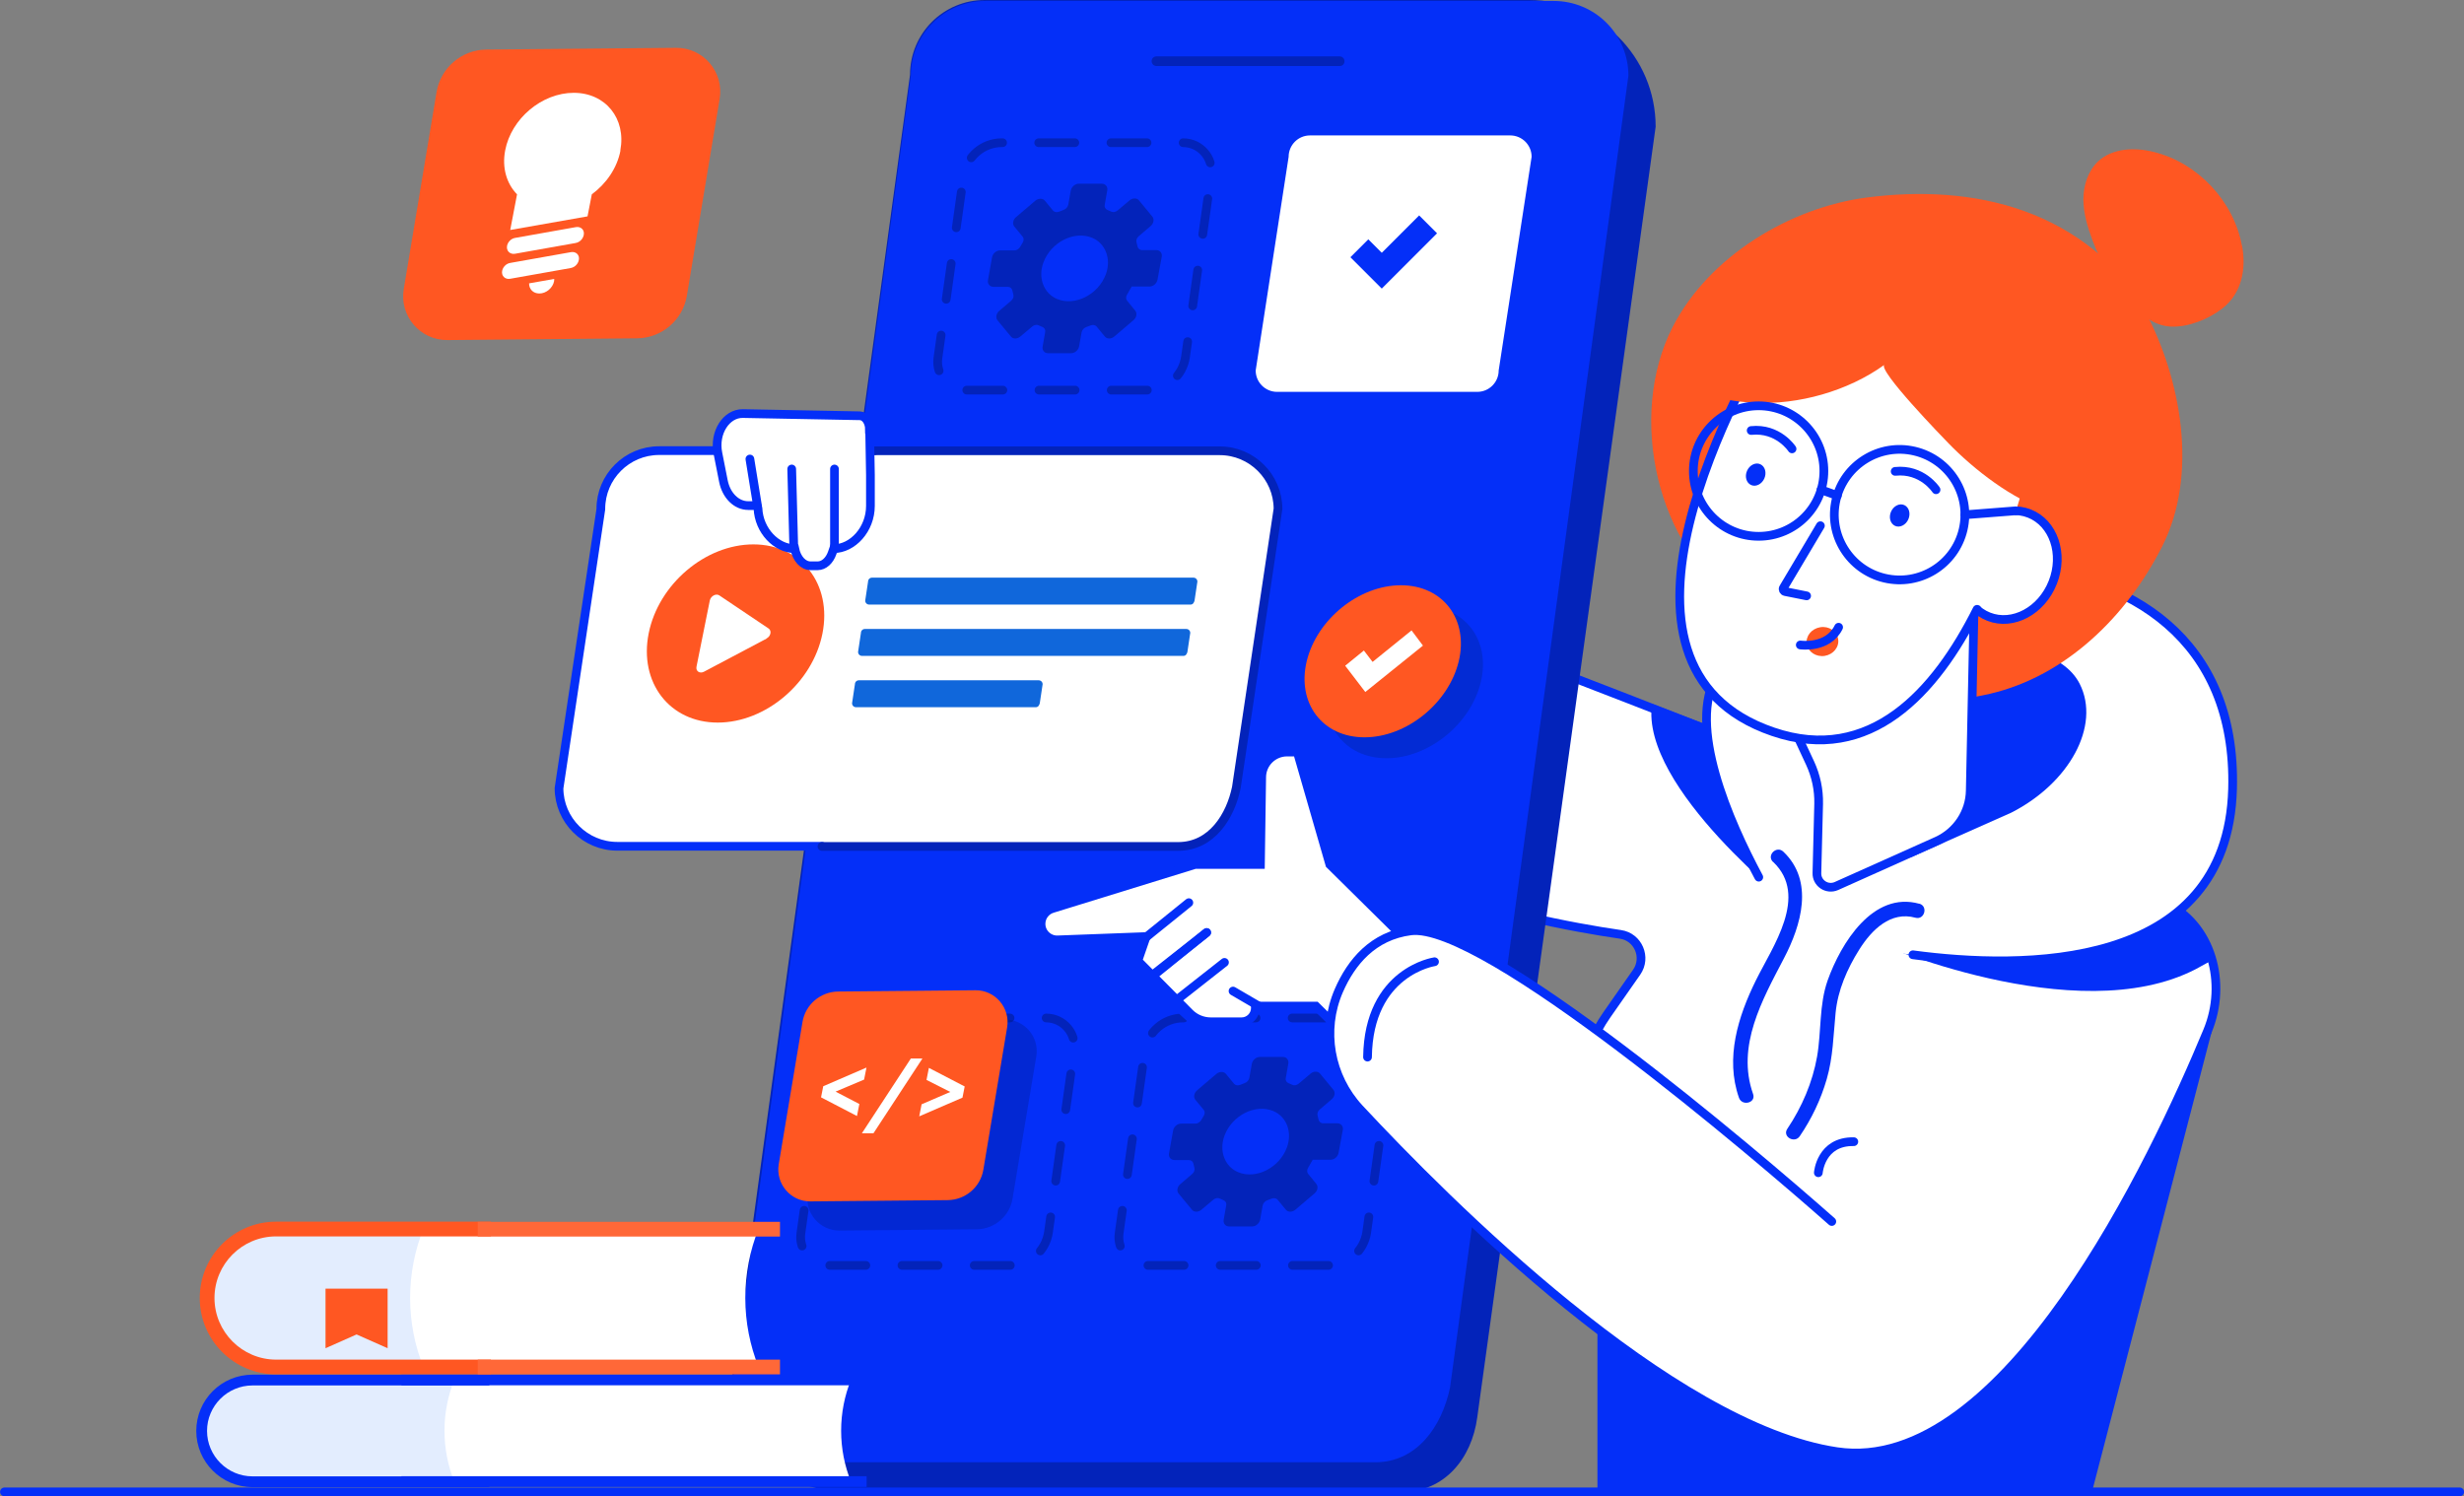 <?xml version="1.0" encoding="UTF-8"?><svg id="Layer_2" xmlns="http://www.w3.org/2000/svg" viewBox="0 0 155.55 94.46"><rect x="0" y="0" width="155.55" height="94.46" fill="#808080" stroke="none"/><defs><style>.cls-1{stroke-dasharray:0 0 2.28 2.28;}.cls-1,.cls-2,.cls-3{fill:none;stroke-linecap:round;stroke-miterlimit:10;stroke-width:.55px;}.cls-1,.cls-3{stroke:#0323ba;}.cls-4{fill:#0323ba;}.cls-5{fill:#042ff8;}.cls-6{fill:#ff5722;}.cls-7{fill:#e3edfe;}.cls-8{fill:#fff;}.cls-9{fill:#ff6838;}.cls-10{fill:#1067db;}.cls-2{stroke:#042ff8;}.cls-11{fill:#002280;}.cls-11,.cls-12{opacity:.3;}.cls-12{fill:#02187c;}</style></defs><g id="Layer_1-2"><g><path class="cls-8" d="M101.12,94.19v-17.1l-1.2-4.95c-.67-2.78-.12-5.72,1.52-8.07l1.88-2.69c.65-.93,.1-2.23-1.03-2.39-5.91-.85-21.28-3.99-35.33-14.65-1.85-1.4-2.5-3.88-1.57-6.01,1.13-2.55,2.99-5.48,5.63-5.48,4.31,0,58.15,21.68,66.37,25,.65,.26,1.11,.85,1.2,1.55l.76,5.68-7.57,29.11h-30.67Z"/><path class="cls-2" d="M101.12,94.19v-17.1l-1.2-4.95c-.67-2.78-.12-5.72,1.52-8.07l1.88-2.69c.65-.93,.1-2.23-1.03-2.39-5.91-.85-21.28-3.99-35.33-14.65-1.85-1.4-2.5-3.88-1.57-6.01,1.13-2.55,2.99-5.48,5.63-5.48,4.31,0,58.15,21.68,66.37,25,.65,.26,1.11,.85,1.2,1.55l.76,5.68-7.57,29.11h-30.67Z"/><polygon class="cls-5" points="139 66.47 101.12 84.09 101.12 94.19 131.79 94.19 139 66.47"/><g><path class="cls-4" d="M88.55,94.19H53.36c-3.96,0-7.17-3.21-7.17-7.17L57.45,4.72c0-2.61,2.11-4.72,4.72-4.72h34.35c4.42,0,8,3.58,8,8l-11.26,81.47c-.35,2.65-2.11,4.72-4.72,4.72Z"/><path class="cls-5" d="M86.82,92.32H50.96c-2.61,0-4.72-2.11-4.72-4.72L57.5,4.78c0-2.61,2.11-4.72,4.72-4.72h35.86c2.61,0,4.72,2.11,4.72,4.72l-11.26,82.82c-.52,2.49-2.11,4.72-4.72,4.72Z"/><path class="cls-4" d="M84.57,4.17h-11.56c-.24,0-.38-.25-.27-.46h0c.05-.1,.16-.15,.27-.15h11.56c.24,0,.38,.25,.27,.46h0c-.05,.1-.16,.15-.27,.15Z"/></g><path class="cls-1" d="M63.78,79.89h-11.45c-1.08,0-1.92-.96-1.77-2.03l1.62-11.49c.17-1.2,1.2-2.1,2.41-2.1h11.45c1.08,0,1.92,.96,1.77,2.03l-1.62,11.49c-.17,1.2-1.2,2.1-2.41,2.1Z"/><path class="cls-1" d="M83.87,79.89h-11.45c-1.08,0-1.92-.96-1.77-2.03l1.62-11.49c.17-1.2,1.2-2.1,2.41-2.1h11.45c1.08,0,1.92,.96,1.77,2.03l-1.62,11.49c-.17,1.2-1.2,2.1-2.41,2.1Z"/><path class="cls-8" d="M85.08,65.5l-2.01-1.98h-3.82v.12c0,.48-.39,.87-.87,.87h-1.94c-.51,0-1-.2-1.36-.57l-3.25-3.28,.53-1.53-5.59,.21c-.57,.02-1.05-.44-1.05-1.01h0c0-.45,.29-.84,.72-.97l9-2.78h4.13l.08-5.52c.01-.88,.73-1.58,1.6-1.58h.65l2.05,7.1,4.94,4.88-3.82,6.04Z"/><path class="cls-2" d="M85.08,65.5l-2.01-1.98h-3.82v.12c0,.48-.39,.87-.87,.87h-1.94c-.51,0-1-.2-1.36-.57l-3.25-3.28,.53-1.53-5.59,.21c-.57,.02-1.05-.44-1.05-1.01h0c0-.45,.29-.84,.72-.97l9-2.78h4.13l.08-5.52c.01-.88,.73-1.58,1.6-1.58h.65l2.05,7.1,4.94,4.88-3.82,6.04Z"/><path class="cls-2" d="M75.05,56.99l-3.43,2.77c-.46,.38-.53,1.06-.13,1.52h0c.37,.43,1.01,.49,1.45,.14l3.23-2.54"/><path class="cls-2" d="M76.18,58.87l-3.43,2.77c-.46,.38-.53,1.06-.13,1.52h0c.37,.43,1.01,.49,1.45,.14l3.23-2.54"/><path class="cls-2" d="M77.84,62.57l1.99,1.16c.19,.11,.31,.32,.31,.54h0c0,.35-.28,.63-.63,.63h-2.72c-.62,0-1.22-.23-1.68-.65l-1.04-.95"/><path class="cls-8" d="M84.52,62.54c-1.09,2.51-.57,5.43,1.29,7.44,5.5,5.91,19.66,20.11,30.15,21.67,10.59,1.58,20.01-18.39,23.4-26.56,1.25-3.01,.27-6.71-2.67-8.09l-6.14-2.41s-12.73,11.9-15.84,19.43c-.36,.88-1.48,1.14-2.2,.51-4.78-4.23-18.91-16.34-23.46-15.75-2.39,.31-3.76,1.98-4.54,3.77Z"/><path class="cls-2" d="M115.64,77.12c-4.78-4.23-22.03-18.94-26.58-18.35-2.39,.31-3.76,1.98-4.54,3.77-1.09,2.51-.57,5.43,1.29,7.44,5.5,5.91,19.66,20.11,30.15,21.67,10.59,1.58,20.01-18.39,23.4-26.56,1.25-3.01,.27-6.71-2.67-8.09"/><path class="cls-2" d="M114.79,74.04s.15-2,2.24-1.96"/><path class="cls-5" d="M136.61,56.96c-4.53-1.78-14.29-5.61-24.94-9.7,.44,4.68,2.63,9.85,2.63,9.85l3.9,2.3s12.83,5.7,20.41,1.78l.95-.52c.04-1.27-1.41-3.1-2.96-3.71Z"/><path class="cls-5" d="M104.29,44.44c-.77,5.29,9.01,12.9,9.01,12.9l4.53,.1s6.38-.58,11.97-3.15c-6.71-2.62-16.15-6.29-25.51-9.85Z"/><path class="cls-8" d="M108.4,42.61c-2.81,4.63,4.13,15.37,4.13,15.37l4.24,1.59s23.74,5.94,24.17-9.75c.51-19-27.13-16.11-32.54-7.21Z"/><path class="cls-2" d="M120.76,60.28c6.78,.91,19.86,1.14,20.18-10.47,.51-19-27.13-16.11-32.54-7.21-1.94,3.2,.77,9.31,2.63,12.78"/><path class="cls-5" d="M121.17,57.06c-2.94-.82-4.96,2.51-5.79,4.83-.55,1.55-.39,3.22-.67,4.82s-.95,3.18-1.88,4.56c-.33,.49,.46,.95,.79,.46,.75-1.1,1.33-2.32,1.7-3.6,.4-1.38,.42-2.77,.56-4.19s.72-2.76,1.5-4,1.98-2.43,3.54-2c.57,.16,.82-.73,.24-.89h0Z"/><path class="cls-5" d="M111.94,54.42c2.26,2.15-.04,5.34-1.09,7.47-1.13,2.29-1.95,4.91-1.07,7.42,.2,.55,1.09,.32,.89-.24-1.07-3.03,.58-5.94,1.95-8.57,1.09-2.08,1.92-4.87-.04-6.73-.43-.41-1.08,.24-.65,.65h0Z"/><path class="cls-2" d="M90.56,60.72s-4.16,.6-4.23,6.02"/><path class="cls-5" d="M131.04,43.29c-.93-1.83-3.81-2.42-6.43-1.97l-4.04,12.53,6.28-2.79c3.57-1.81,5.45-5.29,4.19-7.77Z"/><path class="cls-2" d="M124.61,41.32c2.62-.45,5.5,.15,6.43,1.97,1.26,2.47-.62,5.95-4.19,7.77l-6.28,2.79"/><path class="cls-6" d="M109.92,38.11c-5.37-3.44-7.2-11.86-4.33-17.46,2.29-4.47,7.41-7.55,12.26-8.18,3.33-.43,6.79-.28,9.95,.86,3.16,1.14,6.02,3.32,7.6,6.28,2.31,4.33,3.39,10.36,1.1,14.88-2.22,4.4-6.07,8.19-10.87,9.31-2.22,.52-4.75,.55-6.4,2.12-.37-2.07-1.99-3.7-3.77-4.82-1.78-1.12-3.78-1.86-5.55-2.99Z"/><path class="cls-6" d="M141.54,15.51c.27,1.47-.01,3-1.24,3.96-.85,.67-2.15,1.2-3.25,1.15-1.07-.05-1.91-.75-2.59-1.52-1.01-1.14-1.83-2.49-2.36-3.92-.31-.83-.57-1.69-.58-2.58,0-.89,.29-1.8,.93-2.41,.9-.84,2.3-.9,3.5-.6,2.78,.68,5.06,3.1,5.58,5.92Z"/><ellipse class="cls-8" cx="126.84" cy="35.68" rx="3.5" ry="2.97" transform="translate(47.07 140.56) rotate(-68.46)"/><ellipse class="cls-2" cx="126.84" cy="35.68" rx="3.5" ry="2.97" transform="translate(47.07 140.56) rotate(-68.46)"/><path class="cls-8" d="M111.92,43.14l2.35,5.04c.37,.8,.56,1.68,.54,2.57l-.11,4.37c-.02,.64,.64,1.08,1.23,.82l6.34-2.84c1.26-.57,2.09-1.81,2.11-3.19l.23-11.03-12.69,4.28Z"/><path class="cls-2" d="M111.92,43.14l2.35,5.04c.37,.8,.56,1.68,.54,2.57l-.11,4.37c-.02,.64,.64,1.08,1.23,.82l6.34-2.84c1.26-.57,2.09-1.81,2.11-3.19l.23-11.03-12.69,4.28Z"/><path class="cls-8" d="M114.54,18.15c-.81,.24-1.5,.78-1.94,1.49-2.81,4.57-12.85,22.41-.67,26.56,12.42,4.24,16.62-18.97,16.62-18.97,0,0-2.08-12.66-14-9.09Z"/><path class="cls-2" d="M114.54,18.15c-.81,.24-1.5,.78-1.94,1.49-2.81,4.57-12.85,22.41-.67,26.56,6.14,2.1,10.28-2.53,12.88-7.73"/><path class="cls-6" d="M118.94,23.03s.01-.01,.02-.01c-.46,.33,3.71,4.62,4.05,4.97,3.12,3.22,10.02,7.95,11.56,.72,.74-3.47-.32-7.16-2.29-10.1-.97-1.44-2.19-2.76-3.74-3.56-1.27-.65-2.69-.93-4.1-1.15-1.91-.3-3.85-.51-5.77-.29-2.02,.23-3.96,.97-5.64,2.1-1.08,.72-9.28,7.73-5.87,9,1.15,.43,2.36,.66,3.59,.72,2.79,.13,5.89-.73,8.2-2.39Z"/><path class="cls-2" d="M114.92,33.19l-2.33,3.92c-.06,.09,0,.22,.11,.24l1.35,.27"/><path class="cls-2" d="M122.22,30.92s-.87-1.34-2.58-1.16"/><path class="cls-5" d="M119.38,32.3c-.16,.36-.05,.76,.25,.9,.3,.14,.68-.05,.84-.41,.16-.36,.05-.76-.25-.9-.3-.14-.68,.05-.84,.41Z"/><path class="cls-2" d="M113.13,28.34s-.87-1.34-2.58-1.16"/><path class="cls-5" d="M110.29,29.72c-.16,.36-.05,.76,.25,.9,.3,.14,.68-.05,.84-.41,.16-.36,.05-.76-.25-.9-.3-.14-.68,.05-.84,.41Z"/><path class="cls-6" d="M116.04,40.35c.08,.5-.3,.97-.85,1.06-.55,.08-1.05-.25-1.13-.75-.08-.5,.3-.97,.85-1.06s1.05,.25,1.13,.75Z"/><path class="cls-2" d="M113.65,40.72s1.74,.26,2.42-1.12"/><circle class="cls-2" cx="111.02" cy="29.74" r="4.12"/><circle class="cls-2" cx="119.93" cy="32.5" r="4.12" transform="translate(60.74 141.75) rotate(-76.72)"/><line class="cls-2" x1="124.04" y1="32.5" x2="127.26" y2="32.25"/><line class="cls-2" x1="114.96" y1="30.92" x2="115.99" y2="31.29"/><g><path class="cls-8" d="M38.97,53.43c-2.02,0-3.67-1.64-3.68-3.66l2.64-17.62v-.02c0-2.03,1.65-3.68,3.68-3.68h35.4c2.02,0,3.67,1.64,3.68,3.66l-2.63,17.6c-.37,1.79-1.54,3.72-3.68,3.72H38.97Z"/><path class="cls-2" d="M51.89,53.43h-12.92c-2.02,0-3.67-1.64-3.68-3.66l2.64-17.62v-.02c0-2.03,1.65-3.68,3.68-3.68h13.61"/><path class="cls-3" d="M55.21,28.46h21.79c2.02,0,3.67,1.64,3.68,3.66l-2.63,17.6c-.37,1.79-1.54,3.72-3.68,3.72h-22.48"/><g><path class="cls-10" d="M54.87,38.17c-.14,0-.25-.11-.25-.25l.18-1.2h0c0-.14,.11-.25,.25-.25h20.29c.14,0,.25,.11,.25,.25l-.18,1.2c-.03,.12-.1,.25-.25,.25h-20.29Z"/><path class="cls-10" d="M54.42,41.41c-.14,0-.25-.11-.25-.25l.18-1.2h0c0-.14,.11-.25,.25-.25h20.29c.14,0,.25,.11,.25,.25l-.18,1.2c-.03,.12-.1,.25-.25,.25h-20.29Z"/><path class="cls-10" d="M54.04,44.65c-.14,0-.25-.11-.25-.25l.18-1.2h0c0-.14,.11-.25,.25-.25h11.35c.14,0,.25,.11,.25,.25l-.18,1.2c-.03,.12-.1,.25-.25,.25h-11.35Z"/></g><g><path class="cls-6" d="M51.92,40c-.62,3.11-3.58,5.62-6.61,5.62-3.03,0-4.98-2.52-4.36-5.63,.62-3.11,3.58-5.62,6.61-5.62,3.03,0,4.98,2.52,4.36,5.63Z"/><path class="cls-8" d="M48.39,40.32l-3.95,2.09c-.27,.14-.53-.04-.47-.32l.84-4.18c.06-.28,.39-.46,.6-.32l3.11,2.09c.21,.14,.14,.49-.13,.63Z"/></g></g><path class="cls-1" d="M72.43,24.63h-11.45c-1.08,0-1.92-.96-1.77-2.03l1.62-11.49c.17-1.2,1.2-2.1,2.41-2.1h11.45c1.08,0,1.92,.96,1.77,2.03l-1.62,11.49c-.17,1.2-1.2,2.1-2.41,2.1Z"/><path class="cls-8" d="M93.26,24.74h-12.64c-.74,0-1.35-.6-1.35-1.35l2.08-13.49c0-.74,.6-1.35,1.35-1.35h12.64c.74,0,1.35,.6,1.35,1.35l-2.08,13.49c0,.74-.6,1.35-1.35,1.35Z"/><path class="cls-12" d="M63.42,64.36l-8.66,.08c-1.12,.01-2.08,.83-2.26,1.93l-1.5,8.98c-.21,1.23,.75,2.35,2,2.34l8.66-.08c1.12-.01,2.08-.83,2.26-1.93l1.5-8.98c.21-1.23-.75-2.35-2-2.34Z"/><g><path class="cls-6" d="M59.82,75.77l-8.66,.08c-1.25,.01-2.2-1.11-2-2.34l1.5-8.98c.18-1.11,1.14-1.92,2.26-1.93l8.66-.08c1.25-.01,2.2,1.11,2,2.34l-1.5,8.98c-.18,1.11-1.14,1.92-2.26,1.93Z"/><g><path class="cls-8" d="M51.83,69.29l.14-.71,2.73-1.18-.15,.76-1.8,.76,1.5,.78-.15,.76-2.27-1.18Z"/><path class="cls-8" d="M57.5,66.83h.73l-3.09,4.72h-.73l3.09-4.72Z"/><path class="cls-8" d="M60.9,68.59l-.14,.71-2.73,1.18,.15-.76,1.81-.78-1.5-.76,.15-.76,2.27,1.18Z"/></g></g><path class="cls-4" d="M71.42,18.09h1.15c.23,0,.45-.19,.5-.42l.27-1.46c.04-.23-.11-.42-.34-.42h-.9c-.15,0-.26-.1-.29-.23-.02-.08-.04-.17-.06-.25-.04-.14,.01-.29,.14-.4l.75-.64c.19-.16,.24-.43,.11-.59l-.85-1.03c-.13-.16-.4-.16-.59,0l-.76,.64c-.12,.1-.28,.13-.4,.07-.08-.04-.18-.08-.25-.11-.12-.05-.19-.18-.16-.32l.16-.91c.04-.23-.11-.42-.34-.42h-1.46c-.23,0-.45,.19-.5,.42l-.16,.9c-.03,.15-.15,.28-.29,.33-.09,.03-.19,.07-.28,.11-.15,.06-.3,.04-.39-.06l-.52-.63c-.13-.16-.4-.16-.6,0l-1.22,1.04c-.19,.16-.24,.43-.11,.59l.53,.64c.08,.1,.08,.25,0,.38-.06,.09-.11,.19-.16,.27-.08,.13-.22,.22-.36,.22h-.91c-.23,0-.45,.19-.5,.42l-.26,1.46c-.04,.23,.11,.42,.35,.42h.9c.15,0,.26,.09,.29,.23,.02,.08,.04,.17,.06,.25,.04,.14-.01,.29-.14,.4l-.75,.64c-.19,.16-.24,.43-.11,.59l.85,1.03c.13,.16,.4,.16,.59,0l.76-.64c.12-.1,.28-.13,.4-.07,.08,.04,.18,.08,.25,.11,.12,.05,.19,.18,.16,.32l-.16,.91c-.04,.23,.11,.42,.34,.42h1.46c.23,0,.45-.19,.5-.42l.16-.9c.03-.15,.15-.28,.29-.33,.09-.03,.18-.07,.27-.1,.15-.06,.3-.04,.39,.07l.52,.63c.13,.16,.4,.16,.59,0l1.22-1.04c.19-.16,.24-.43,.11-.59l-.52-.64c-.08-.1-.08-.25,0-.38,.13-.22,.28-.48,.28-.49Zm-5.55-1.52c.48-1.29,1.95-2.02,3.07-1.56,.85,.35,1.23,1.34,.87,2.31-.48,1.29-1.95,2.02-3.07,1.56-.85-.35-1.23-1.34-.87-2.31Z"/><path class="cls-4" d="M82.85,73.22h1.15c.23,0,.45-.19,.5-.42l.27-1.46c.04-.23-.11-.42-.34-.42h-.9c-.15,0-.26-.1-.29-.23-.02-.08-.04-.17-.06-.25-.04-.14,.01-.29,.14-.4l.75-.64c.19-.16,.24-.43,.11-.59l-.85-1.03c-.13-.16-.4-.16-.59,0l-.76,.64c-.12,.1-.28,.13-.4,.07-.08-.04-.18-.08-.25-.11-.12-.05-.19-.18-.16-.32l.16-.91c.04-.23-.11-.42-.34-.42h-1.46c-.23,0-.45,.19-.5,.42l-.16,.9c-.03,.15-.15,.28-.29,.33-.09,.03-.19,.07-.28,.11-.15,.06-.3,.04-.39-.06l-.52-.63c-.13-.16-.4-.16-.6,0l-1.22,1.04c-.19,.16-.24,.43-.11,.59l.53,.64c.08,.1,.08,.25,0,.38-.06,.09-.11,.19-.16,.27-.08,.13-.22,.22-.36,.22h-.91c-.23,0-.45,.19-.5,.42l-.26,1.46c-.04,.23,.11,.42,.35,.42h.9c.15,0,.26,.09,.29,.23,.02,.08,.04,.17,.06,.25,.04,.14-.01,.29-.14,.4l-.75,.64c-.19,.16-.24,.43-.11,.59l.85,1.03c.13,.16,.4,.16,.59,0l.76-.64c.12-.1,.28-.13,.4-.07,.08,.04,.18,.08,.25,.11,.12,.05,.19,.18,.16,.32l-.16,.91c-.04,.23,.11,.42,.34,.42h1.46c.23,0,.45-.19,.5-.42l.16-.9c.03-.15,.15-.28,.29-.33,.09-.03,.18-.07,.27-.1,.15-.06,.3-.04,.39,.07l.52,.63c.13,.16,.4,.16,.59,0l1.22-1.04c.19-.16,.24-.43,.11-.59l-.52-.64c-.08-.1-.08-.25,0-.38,.13-.22,.28-.48,.28-.49Zm-5.55-1.52c.48-1.29,1.95-2.02,3.07-1.56,.85,.35,1.23,1.34,.87,2.31-.48,1.29-1.95,2.02-3.07,1.56-.85-.35-1.23-1.34-.87-2.31Z"/><g><path class="cls-11" d="M89.83,38.27c-2.65,0-5.31,2.15-5.95,4.8-.64,2.65,1,4.8,3.65,4.8s5.31-2.15,5.95-4.8c.64-2.65-1-4.8-3.65-4.8Z"/><g><path class="cls-6" d="M92.09,41.75c-.64,2.65-3.3,4.8-5.95,4.8s-4.28-2.15-3.65-4.8c.64-2.65,3.3-4.8,5.95-4.8s4.28,2.15,3.65,4.8Z"/><polygon class="cls-8" points="86.19 43.69 84.92 42.03 86.1 41.07 86.65 41.79 89.11 39.8 89.83 40.76 86.19 43.69"/></g></g><g><path class="cls-8" d="M54.89,27.11c0-.47-.27-.85-.6-.86l-7.39-.14c-1.05-.02-1.84,1.21-1.58,2.5l.35,1.77c.18,.9,.82,1.54,1.56,1.54h.5c.06,0,.11,.07,.12,.17,.06,1.42,1.17,2.55,2.32,2.55h0c.13,.64,.53,1.08,1,1.08h.45c.39,0,.75-.32,.92-.82l.09-.26c1.19,0,2.32-1.21,2.32-2.7v-1.95l-.05-2.88Z"/><path class="cls-2" d="M54.89,27.11c0-.47-.27-.85-.6-.86l-7.39-.14c-1.05-.02-1.84,1.21-1.58,2.5l.35,1.77c.18,.9,.82,1.54,1.56,1.54h.5c.06,0,.11,.07,.12,.17,.06,1.42,1.17,2.55,2.32,2.55h0c.13,.64,.53,1.08,1,1.08h.45c.39,0,.75-.32,.92-.82l.09-.26c1.19,0,2.32-1.21,2.32-2.7v-1.95l-.05-2.88Z"/><line class="cls-2" x1="47.34" y1="28.98" x2="47.82" y2="31.93"/><line class="cls-2" x1="49.98" y1="29.61" x2="50.11" y2="34.56"/><line class="cls-2" x1="52.68" y1="29.61" x2="52.68" y2="34.64"/></g><g><path class="cls-6" d="M40.23,21.36l-11.98,.11c-1.73,.02-3.05-1.53-2.76-3.23l2.07-12.43c.26-1.53,1.58-2.66,3.13-2.68l11.98-.11c1.73-.02,3.05,1.53,2.76,3.23l-2.07,12.43c-.26,1.53-1.58,2.66-3.13,2.68Z"/><g><path class="cls-8" d="M36.35,15.34l-3.83,.68c-.32,.06-.57-.18-.51-.5h0c.05-.25,.26-.46,.51-.5l3.83-.68c.32-.06,.57,.18,.5,.5h0c-.05,.25-.26,.46-.51,.5Z"/><path class="cls-8" d="M36.04,16.92l-3.83,.68c-.32,.06-.57-.18-.51-.5h0c.05-.25,.26-.46,.51-.5l3.83-.68c.32-.06,.57,.18,.5,.5h0c-.05,.25-.26,.46-.51,.5Z"/><path class="cls-8" d="M39.16,9.5c.38-2.01-.93-3.64-2.94-3.64s-3.95,1.63-4.33,3.64c-.21,1.11,.1,2.1,.75,2.77l-.43,2.25,4.88-.86,.27-1.39c.91-.67,1.6-1.66,1.81-2.77Z"/><path class="cls-8" d="M33.4,17.89c0,.37,.26,.64,.65,.64,.43,0,.85-.35,.93-.78,0-.05,.01-.1,.01-.14l-1.59,.28Z"/></g></g><g><path class="cls-7" d="M15.94,87.12c-1.77,0-3.21,1.44-3.21,3.21s1.44,3.21,3.21,3.21h13.41v-6.43H15.94Z"/><path class="cls-8" d="M28.68,93.54c-.4-.99-.62-2.08-.62-3.21s.22-2.22,.62-3.21h25.04c-.4,.99-.62,2.08-.62,3.21s.22,2.22,.62,3.21H28.68Z"/><rect class="cls-5" x="25.34" y="86.78" width="29.37" height=".68"/><rect class="cls-5" x="25.34" y="93.2" width="29.37" height=".68"/><path class="cls-5" d="M30.89,93.89H15.94c-1.96,0-3.55-1.59-3.55-3.55s1.59-3.55,3.55-3.55h14.95v.68H15.94c-1.58,0-2.87,1.29-2.87,2.87s1.29,2.87,2.87,2.87h14.95v.68Z"/></g><g><path class="cls-7" d="M17.42,77.6c-2.4,0-4.35,1.95-4.35,4.35s1.95,4.35,4.35,4.35h13.56v-8.71h-13.56Z"/><path class="cls-8" d="M26.73,86.31c-.54-1.35-.84-2.82-.84-4.36s.3-3.01,.83-4.35h21.16c-.54,1.35-.83,2.82-.83,4.35s.3,3.01,.84,4.36H26.73Z"/><path class="cls-6" d="M30.99,86.77h-13.56c-2.66,0-4.82-2.16-4.82-4.82s2.16-4.82,4.82-4.82h13.56v.93h-13.56c-2.15,0-3.89,1.75-3.89,3.89s1.75,3.89,3.89,3.89h13.56v.93Z"/><rect class="cls-9" x="30.16" y="77.14" width="19.08" height=".93"/><rect class="cls-9" x="30.16" y="85.84" width="19.08" height=".93"/><polygon class="cls-6" points="24.47 85.12 22.51 84.25 20.55 85.12 20.55 81.36 24.47 81.36 24.47 85.12"/></g><line class="cls-2" x1=".28" y1="94.19" x2="155.28" y2="94.19"/><polygon class="cls-5" points="87.23 18.22 85.25 16.24 86.38 15.11 87.23 15.96 89.59 13.6 90.72 14.73 87.23 18.22"/></g></g></svg>